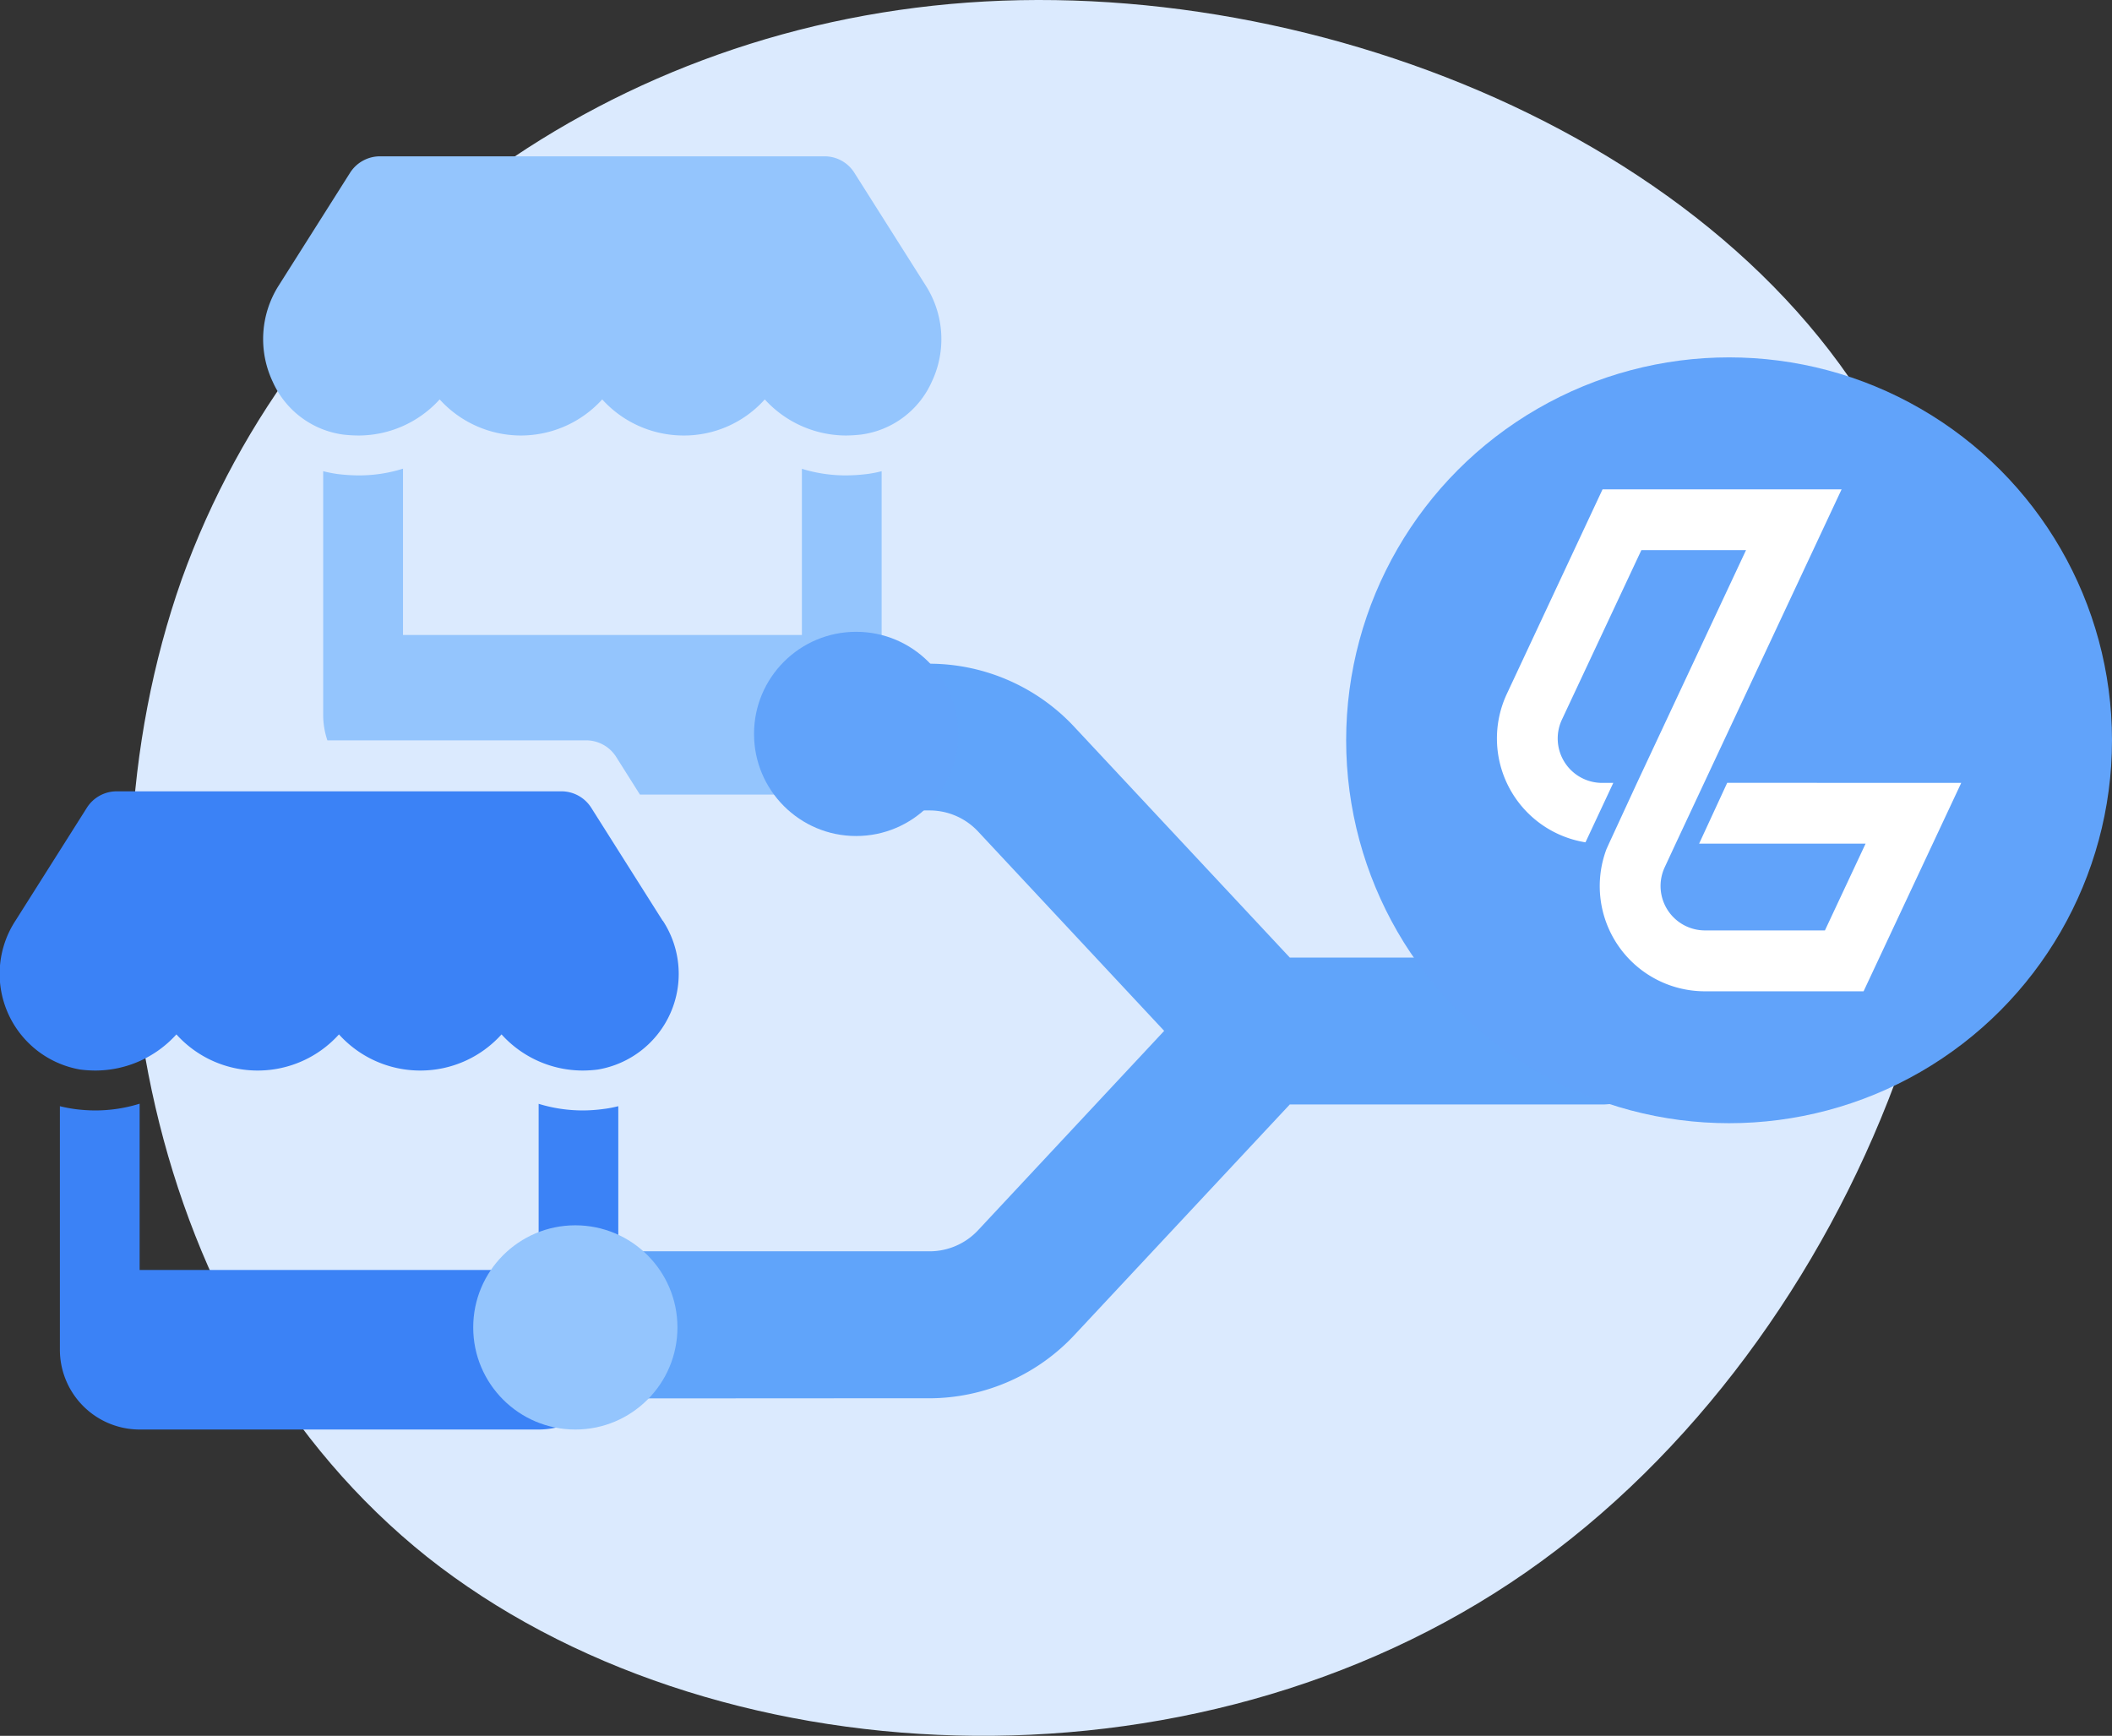 <?xml version="1.0" encoding="UTF-8"?>
<svg xmlns="http://www.w3.org/2000/svg" width="82.732" height="68" viewBox="0 0 82.732 68">
  <rect x="0" y="0" width="82.732" height="68" fill="#333333" stroke="none"/>
  <g id="Group_239" data-name="Group 239" transform="translate(-20752.268 377.5)">
    <path id="blob_25_" data-name="blob (25)" d="M19.308-30.235C24.205-16.88,16.981,2.2,3.88,11.307s-32.019,8.124-43.038-.615c-11.02-8.8-14.142-25.417-9.612-38.28,4.592-12.8,16.836-21.848,31.468-22.648S14.41-43.528,19.308-30.235Z" transform="translate(20808.152 -327.206)" fill="#dbeafe"></path>
    <path id="Path_226" data-name="Path 226" d="M26.738-16.807l-2.8-4.429a1.383,1.383,0,0,0-1.167-.64H5.352a1.383,1.383,0,0,0-1.167.64l-2.8,4.429a3.806,3.806,0,0,0,2.534,5.83,4.8,4.8,0,0,0,.591.039A4.281,4.281,0,0,0,7.69-12.354a4.281,4.281,0,0,0,3.184,1.416,4.281,4.281,0,0,0,3.184-1.416,4.281,4.281,0,0,0,3.184,1.416,4.273,4.273,0,0,0,3.184-1.416,4.289,4.289,0,0,0,3.184,1.416,4.739,4.739,0,0,0,.591-.039,3.8,3.8,0,0,0,2.544-5.83ZM24.4-9.429h0a6.034,6.034,0,0,1-.791.054,5.9,5.9,0,0,1-1.729-.259v6.509H6.25V-9.639a5.829,5.829,0,0,1-1.738.264,6.109,6.109,0,0,1-.8-.054h0a5.648,5.648,0,0,1-.586-.112V0A3.128,3.128,0,0,0,6.25,3.125H21.875A3.128,3.128,0,0,0,25,0V-9.541A4.667,4.667,0,0,1,24.4-9.429Z" transform="translate(20751.488 -324.625)" fill="#3b82f6"></path>
    <g id="Group_237" data-name="Group 237" transform="translate(19378.805 -611.5)">
      <path id="Subtraction_7" data-name="Subtraction 7" d="M-19802.555,25.127h-6.344l-.939-1.488a1.392,1.392,0,0,0-1.17-.637h-10.135a3.128,3.128,0,0,1-.164-1V12.459a5.365,5.365,0,0,0,.588.114h.006a6.939,6.939,0,0,0,.791.05,5.724,5.724,0,0,0,1.742-.264v6.516h15.625V12.364a5.8,5.8,0,0,0,1.727.259,6.859,6.859,0,0,0,.791-.05h.006a4.71,4.71,0,0,0,.6-.114V22A3.129,3.129,0,0,1-19802.555,25.127Zm1.732-14.067a4.313,4.313,0,0,1-3.186-1.414,4.239,4.239,0,0,1-3.182,1.414,4.3,4.3,0,0,1-3.186-1.414,4.3,4.3,0,0,1-3.182,1.414,4.3,4.3,0,0,1-3.186-1.414,4.288,4.288,0,0,1-3.186,1.414,5.672,5.672,0,0,1-.586-.035,3.544,3.544,0,0,1-2.768-2.073,3.91,3.91,0,0,1,.232-3.761l2.8-4.425a1.39,1.39,0,0,1,1.166-.642h17.42a1.375,1.375,0,0,1,1.166.642l2.8,4.425a3.9,3.9,0,0,1,.234,3.764,3.544,3.544,0,0,1-2.773,2.069A5.926,5.926,0,0,1-19800.822,11.06Z" transform="translate(21207.43 240)" fill="#94c5fd"></path>
      <path id="Union_2" data-name="Union 2" d="M-19831,28.782V23.018h10.609v0h3.146a2.6,2.6,0,0,0,1.9-.846l7.271-7.789-7.271-7.789a2.6,2.6,0,0,0-1.9-.846h-3.146V0h3.146a7.776,7.776,0,0,1,5.7,2.528l8.391,8.983h12.324a2.786,2.786,0,0,1,2.688,2.877,2.786,2.786,0,0,1-2.687,2.877h-12.324l-8.391,8.983a7.8,7.8,0,0,1-5.7,2.528h-3.146v0Z" transform="translate(21227.141 260)" fill="#60a4fa"></path>
      <circle id="Ellipse_28" data-name="Ellipse 28" cx="4" cy="4" r="4" transform="translate(1403 258.75)" fill="#61a3fa"></circle>
      <circle id="Ellipse_29" data-name="Ellipse 29" cx="4" cy="4" r="4" transform="translate(1392 282)" fill="#94c5fd"></circle>
    </g>
    <g id="Group_238" data-name="Group 238" transform="translate(19380 -617.5)">
      <circle id="Ellipse_30" data-name="Ellipse 30" cx="15" cy="15" r="15" transform="translate(1425 254)" fill="#61a3fa"></circle>
      <g id="Lyra_logo" data-name="Lyra logo" transform="translate(1430.906 255.169)">
        <g id="Layer_1" data-name="Layer 1" transform="translate(0 4)">
          <path id="Path_139" data-name="Path 139" d="M18.213,11.5l-3.825,8.164H8.174A4.12,4.12,0,0,1,4.318,14.09l.095-.21,1.1-2.382L9.783,2.382h-4.1L2.572,9.019A1.74,1.74,0,0,0,4.147,11.5h.436L3.494,13.828A4.121,4.121,0,0,1,.415,8.01L4.163,0h9.364l-6.5,13.881L6.6,14.8a1.74,1.74,0,0,0,1.574,2.479h4.7l1.593-3.4H7.946l1.1-2.382Z" transform="translate(-0.025)" fill="#fff"></path>
        </g>
      </g>
    </g>
  </g>
</svg>

